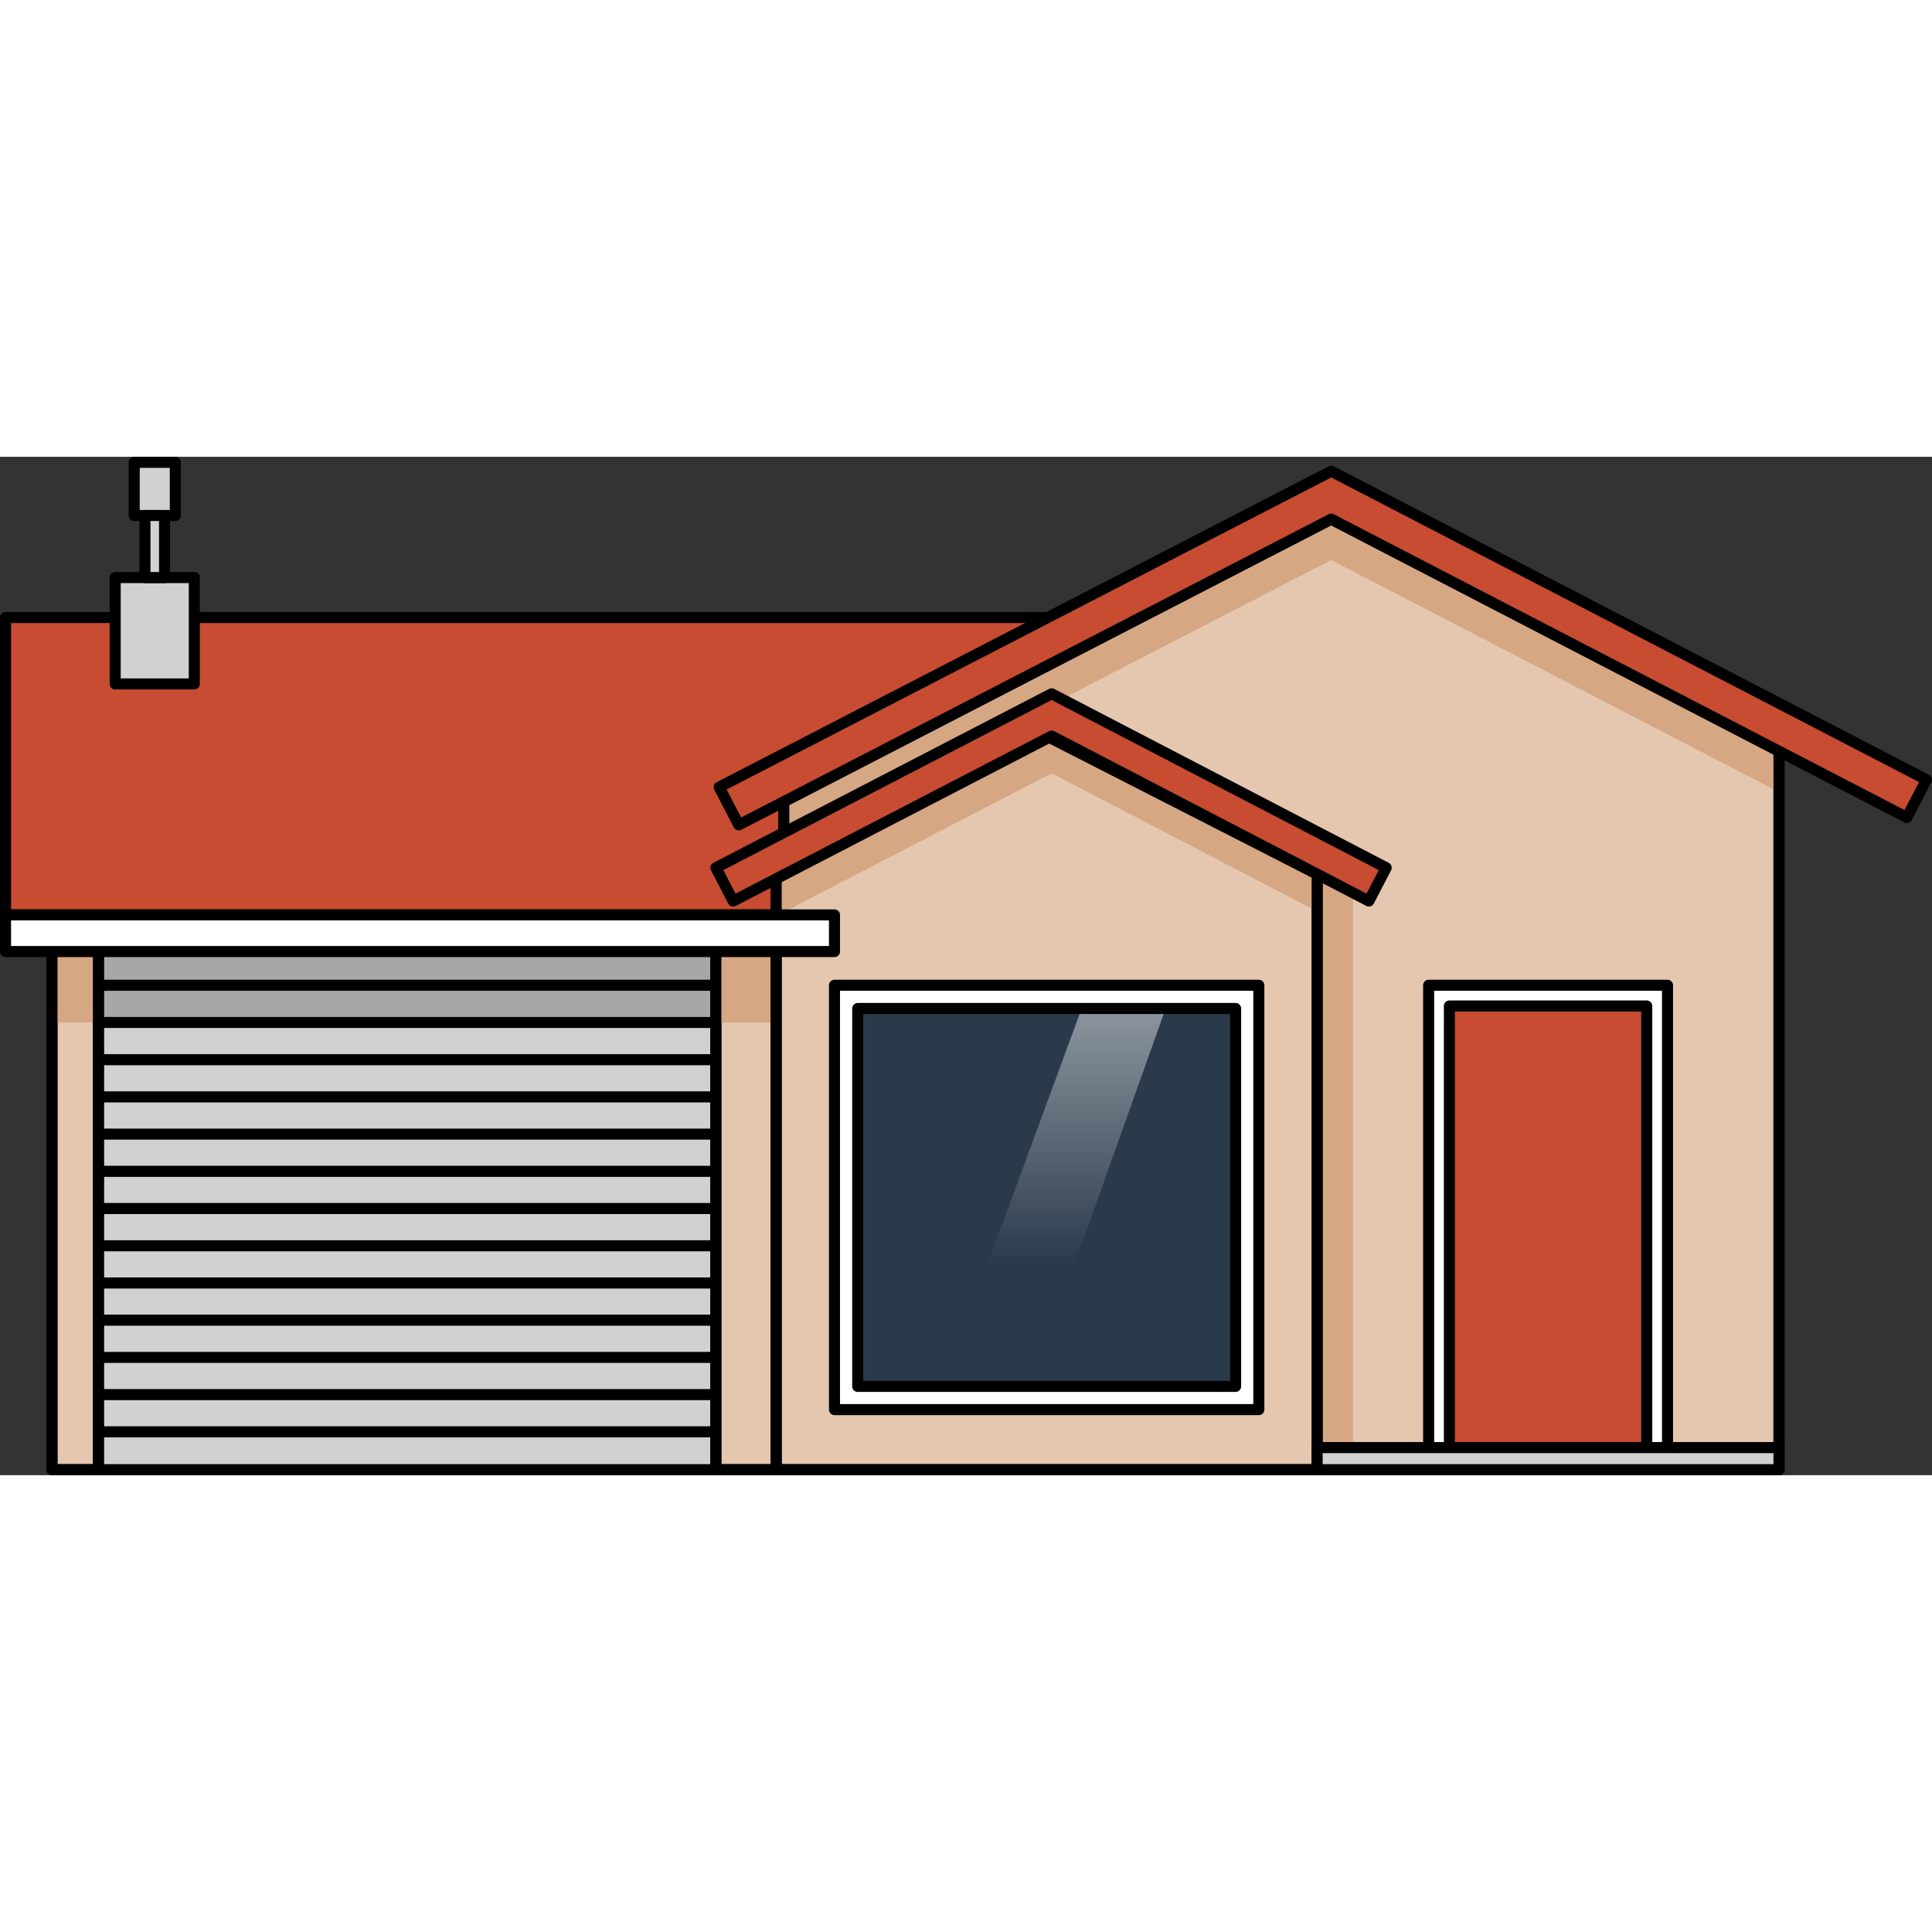 <?xml version="1.0" encoding="utf-8"?>
<!-- Created by: Science Figures, www.sciencefigures.org, Generator: Science Figures Editor -->
<svg version="1.1" id="Layer_1" xmlns="http://www.w3.org/2000/svg" xmlns:xlink="http://www.w3.org/1999/xlink" 
	 width="800px" height="800px" viewBox="0 0 174.762 92.121" enable-background="new 0 0 174.762 92.121"
	 xml:space="preserve">
<rect x="0" y="0" width="174.762" height="92.121" fill="#333333" stroke="none"/>
<g>
	<g>
		
			<rect x="12.139" y="0.5" fill="#D1D1D1" stroke="#000000" stroke-linecap="round" stroke-linejoin="round" stroke-miterlimit="10" width="3.72" height="4.811"/>
		<g>
			
				<rect x="4.701" y="30.811" fill="#D1D1D1" stroke="#000000" stroke-linecap="round" stroke-linejoin="round" stroke-miterlimit="10" width="60.055" height="60.81"/>
			<rect x="4.701" y="43.34" opacity="0.2" width="60.055" height="7.829"/>
			
				<line fill="none" stroke="#000000" stroke-linecap="round" stroke-linejoin="round" stroke-miterlimit="10" x1="8.901" y1="47.802" x2="64.755" y2="47.802"/>
			
				<line fill="none" stroke="#000000" stroke-linecap="round" stroke-linejoin="round" stroke-miterlimit="10" x1="8.901" y1="51.169" x2="64.755" y2="51.169"/>
			
				<line fill="none" stroke="#000000" stroke-linecap="round" stroke-linejoin="round" stroke-miterlimit="10" x1="8.901" y1="54.535" x2="64.755" y2="54.535"/>
			
				<line fill="none" stroke="#000000" stroke-linecap="round" stroke-linejoin="round" stroke-miterlimit="10" x1="8.901" y1="57.901" x2="64.755" y2="57.901"/>
			
				<line fill="none" stroke="#000000" stroke-linecap="round" stroke-linejoin="round" stroke-miterlimit="10" x1="8.901" y1="61.268" x2="64.755" y2="61.268"/>
			
				<line fill="none" stroke="#000000" stroke-linecap="round" stroke-linejoin="round" stroke-miterlimit="10" x1="8.901" y1="64.634" x2="64.755" y2="64.634"/>
			
				<line fill="none" stroke="#000000" stroke-linecap="round" stroke-linejoin="round" stroke-miterlimit="10" x1="8.901" y1="68" x2="64.755" y2="68"/>
			
				<line fill="none" stroke="#000000" stroke-linecap="round" stroke-linejoin="round" stroke-miterlimit="10" x1="8.901" y1="71.367" x2="64.755" y2="71.367"/>
			
				<line fill="none" stroke="#000000" stroke-linecap="round" stroke-linejoin="round" stroke-miterlimit="10" x1="8.901" y1="74.733" x2="64.755" y2="74.733"/>
			
				<line fill="none" stroke="#000000" stroke-linecap="round" stroke-linejoin="round" stroke-miterlimit="10" x1="8.901" y1="78.099" x2="64.755" y2="78.099"/>
			
				<line fill="none" stroke="#000000" stroke-linecap="round" stroke-linejoin="round" stroke-miterlimit="10" x1="8.901" y1="81.465" x2="64.755" y2="81.465"/>
			
				<line fill="none" stroke="#000000" stroke-linecap="round" stroke-linejoin="round" stroke-miterlimit="10" x1="8.901" y1="84.832" x2="64.755" y2="84.832"/>
			
				<line fill="none" stroke="#000000" stroke-linecap="round" stroke-linejoin="round" stroke-miterlimit="10" x1="8.901" y1="88.198" x2="64.755" y2="88.198"/>
			
				<rect x="64.755" y="30.811" fill="#E5C7B0" stroke="#000000" stroke-linecap="round" stroke-linejoin="round" stroke-miterlimit="10" width="5.455" height="60.81"/>
			<rect x="64.755" y="44.752" fill="#D6A783" width="5.455" height="6.417"/>
			
				<rect x="64.755" y="30.811" fill="none" stroke="#000000" stroke-linecap="round" stroke-linejoin="round" stroke-miterlimit="10" width="5.455" height="60.81"/>
			
				<rect x="4.701" y="30.811" fill="#E5C7B0" stroke="#000000" stroke-linecap="round" stroke-linejoin="round" stroke-miterlimit="10" width="4.201" height="60.81"/>
			<rect x="4.701" y="30.811" fill="#D6A783" width="4.201" height="20.358"/>
			
				<rect x="4.701" y="30.811" fill="none" stroke="#000000" stroke-linecap="round" stroke-linejoin="round" stroke-miterlimit="10" width="4.201" height="60.81"/>
			
				<rect x="0.5" y="14.538" fill="#C74C31" stroke="#000000" stroke-linecap="round" stroke-linejoin="round" stroke-miterlimit="10" width="107.106" height="26.899"/>
			<polygon fill="#E5C7B0" stroke="#000000" stroke-linecap="round" stroke-linejoin="round" stroke-miterlimit="10" points="
				160.922,26.631 120.417,5.638 70.901,31.195 70.901,91.621 160.922,91.621 			"/>
			<rect x="117.07" y="35.68" fill="#D6A783" width="5.315" height="54.943"/>
			<polygon fill="#D6A783" points="70.901,31.195 70.901,34.897 120.417,9.339 160.922,30.332 160.922,26.631 120.417,5.638 			"/>
			<polygon fill="none" stroke="#000000" stroke-linecap="round" stroke-linejoin="round" stroke-miterlimit="10" points="
				160.922,26.631 120.417,5.638 70.901,31.195 70.901,91.621 160.922,91.621 			"/>
			<polygon fill="#E5C7B0" stroke="#000000" stroke-linecap="round" stroke-linejoin="round" stroke-miterlimit="10" points="
				70.21,91.621 119.144,91.621 119.144,37.751 94.677,25.26 70.21,37.751 			"/>
			<polygon fill="#D6A783" points="70.21,37.751 70.21,41.54 95.127,28.631 119.144,41.121 119.144,37.751 94.677,25.26 			"/>
			<polygon fill="none" stroke="#000000" stroke-linecap="round" stroke-linejoin="round" stroke-miterlimit="10" points="
				70.21,91.621 119.144,91.621 119.144,37.751 94.677,25.26 70.21,37.751 			"/>
			<polygon fill="#C74C31" stroke="#000000" stroke-linecap="round" stroke-linejoin="round" stroke-miterlimit="10" points="
				120.417,1.303 65.052,29.882 66.826,33.298 120.417,5.638 172.487,32.625 174.262,29.209 			"/>
			
				<rect x="0.5" y="41.437" fill="#FFFFFF" stroke="#000000" stroke-linecap="round" stroke-linejoin="round" stroke-miterlimit="10" width="74.984" height="3.315"/>
			<polygon fill="#C74C31" stroke="#000000" stroke-linecap="round" stroke-linejoin="round" stroke-miterlimit="10" points="
				95.127,21.437 64.755,37.172 66.32,40.185 95.127,25.26 123.825,40.185 125.39,37.172 			"/>
			
				<rect x="75.484" y="47.802" fill="#FFFFFF" stroke="#000000" stroke-linecap="round" stroke-linejoin="round" stroke-miterlimit="10" width="38.385" height="38.385"/>
			<rect x="77.586" y="49.904" opacity="0.85" fill="#05182C" width="34.182" height="34.182"/>
			<linearGradient id="SVGID_1_" gradientUnits="userSpaceOnUse" x1="95.731" y1="84.467" x2="95.731" y2="23.124">
				<stop  offset="0.184" style="stop-color:#FFFFFF;stop-opacity:0"/>
				<stop  offset="1" style="stop-color:#FFFFFF"/>
			</linearGradient>
			<polygon fill="url(#SVGID_1_)" points="86.024,82.024 97.84,49.904 105.438,49.904 94.004,82.024 			"/>
			
				<rect x="77.586" y="49.904" fill="none" stroke="#000000" stroke-linecap="round" stroke-linejoin="round" stroke-miterlimit="10" width="34.182" height="34.182"/>
			
				<rect x="10.42" y="10.925" fill="#D1D1D1" stroke="#000000" stroke-linecap="round" stroke-linejoin="round" stroke-miterlimit="10" width="7.156" height="9.621"/>
			
				<rect x="13.111" y="5.311" fill="#D1D1D1" stroke="#000000" stroke-linecap="round" stroke-linejoin="round" stroke-miterlimit="10" width="1.775" height="5.614"/>
			<g>
				
					<rect x="129.229" y="47.802" fill="#FFFFFF" stroke="#000000" stroke-linecap="round" stroke-linejoin="round" stroke-miterlimit="10" width="21.608" height="43.819"/>
				
					<rect x="119.062" y="61.725" transform="matrix(-1.836970e-16 1 -1 -1.836970e-16 210.683 -69.382)" fill="#C74C31" stroke="#000000" stroke-linecap="round" stroke-linejoin="round" stroke-miterlimit="10" width="41.941" height="17.852"/>
			</g>
		</g>
	</g>
	
		<rect x="119.144" y="89.624" fill="#D1D1D1" stroke="#000000" stroke-linecap="round" stroke-linejoin="round" stroke-miterlimit="10" width="41.778" height="1.997"/>
</g>
</svg>